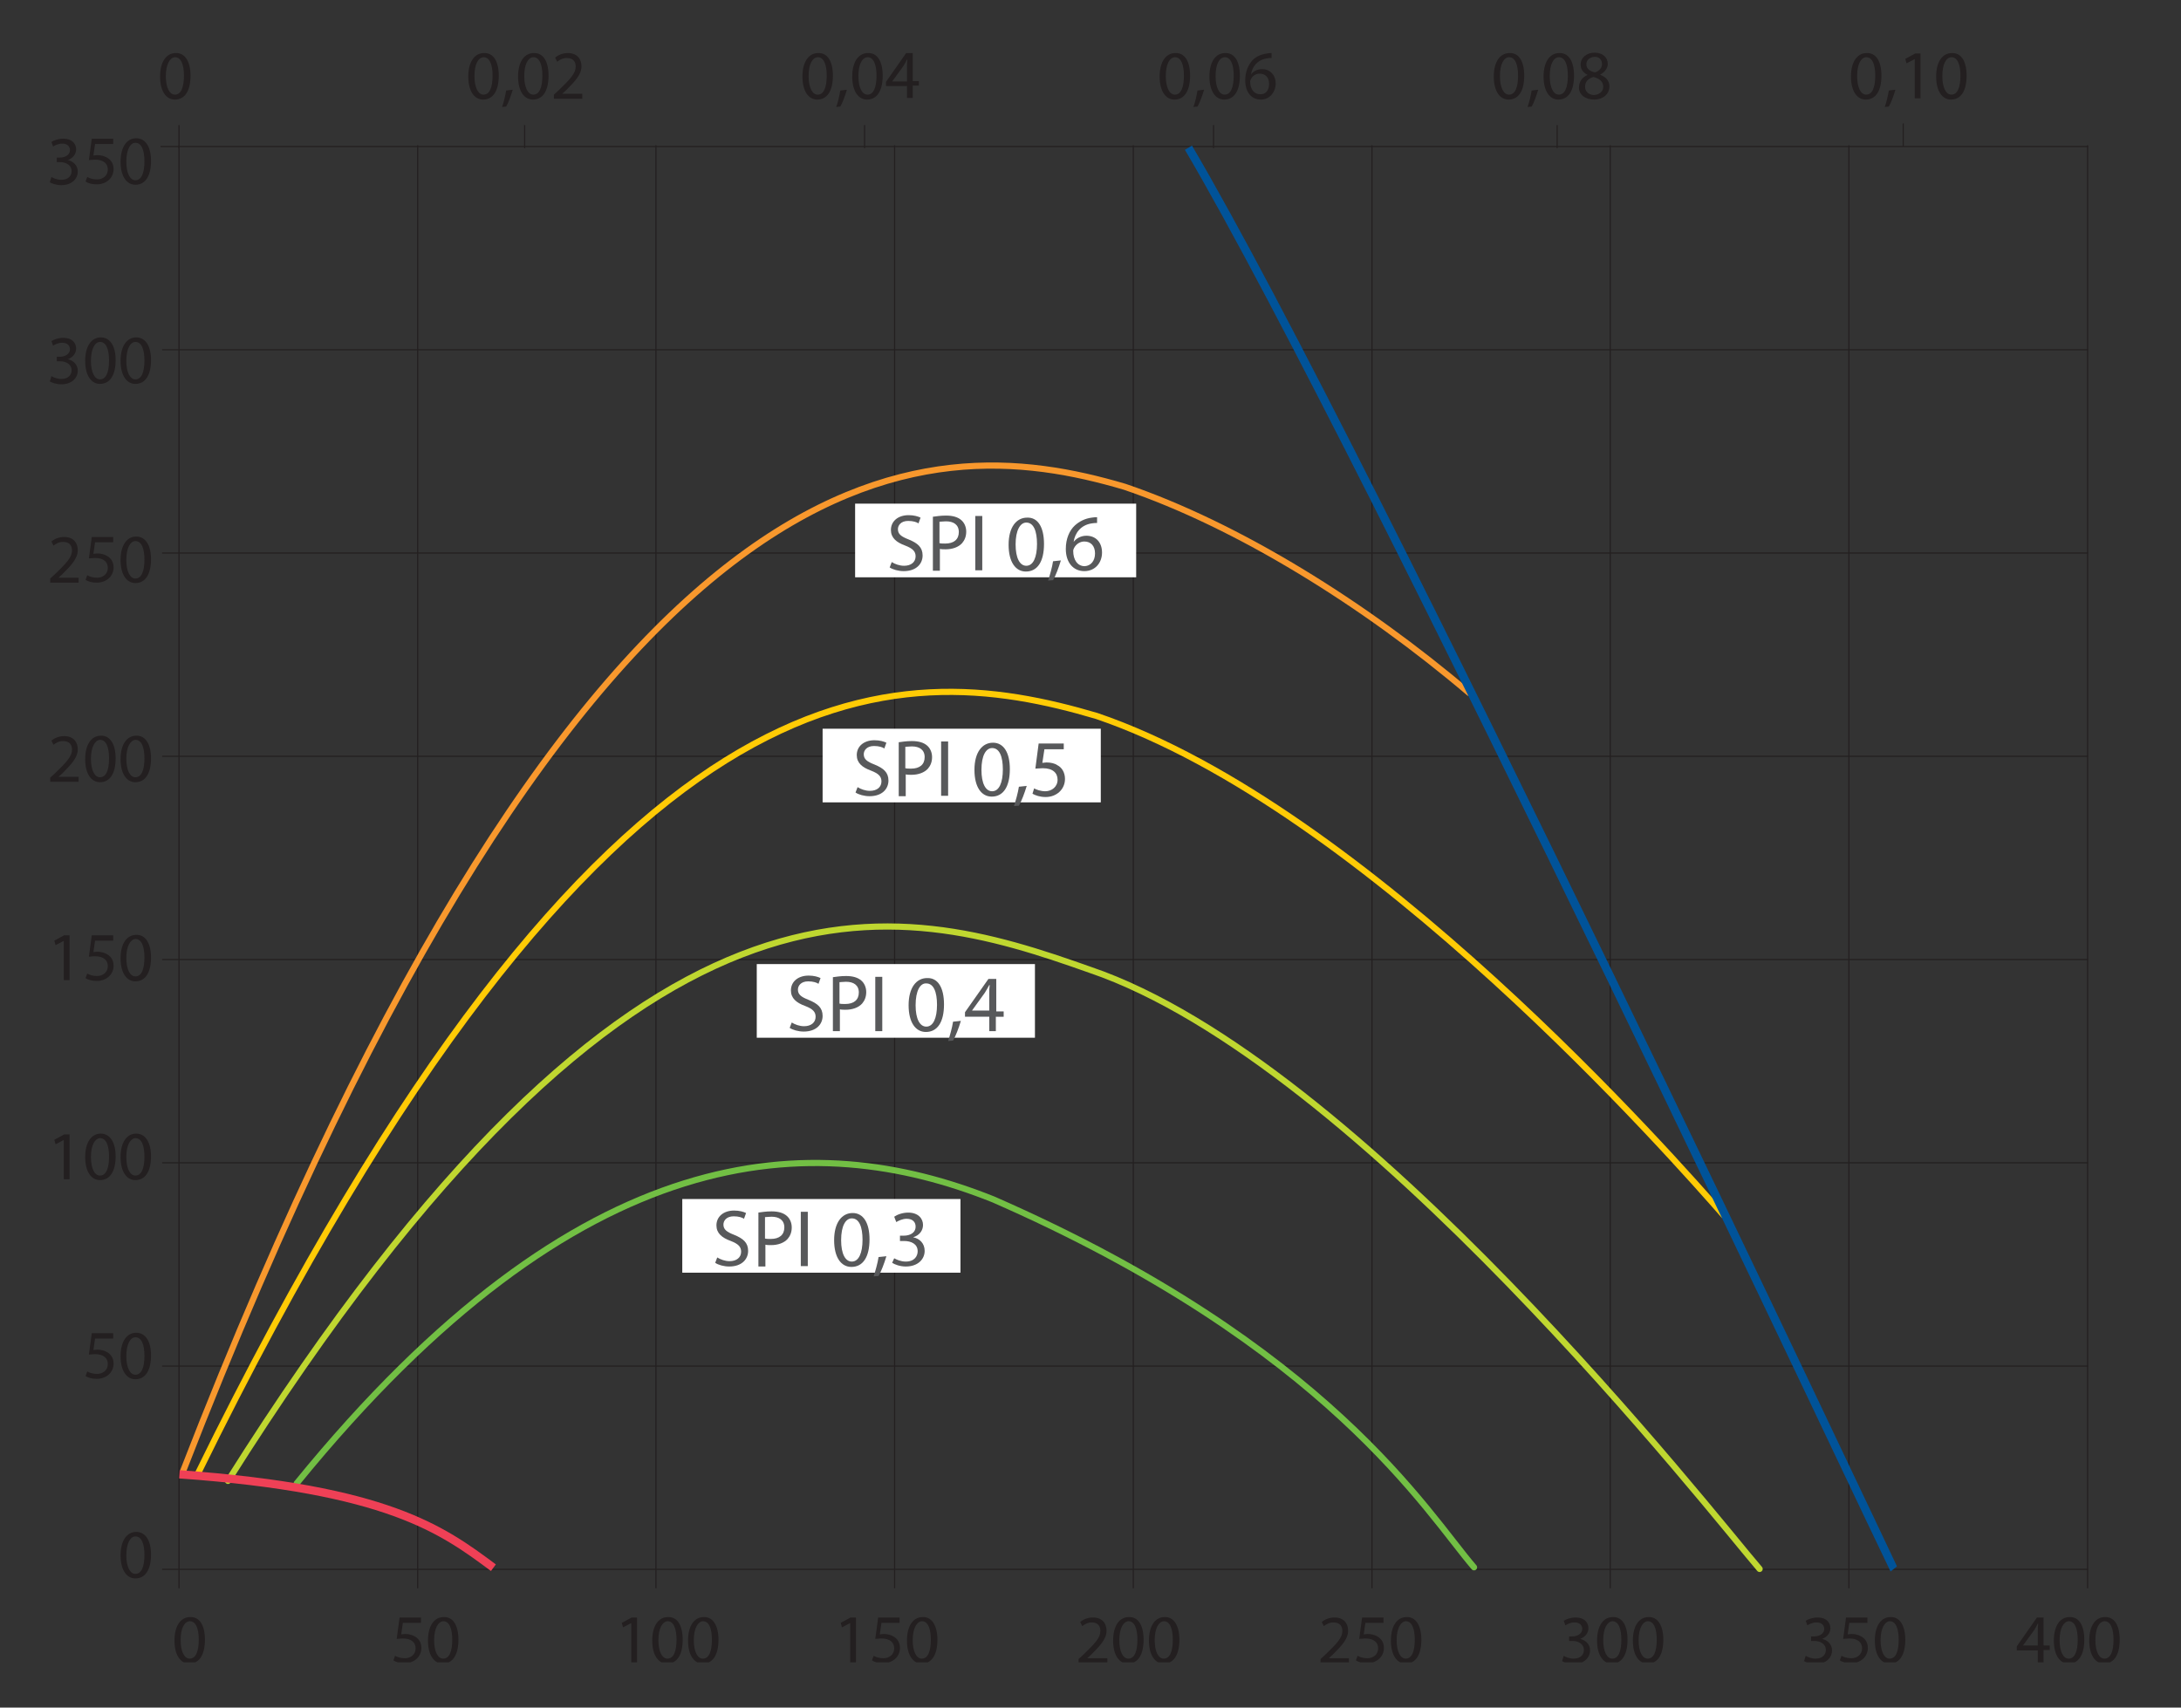 <?xml version="1.0" encoding="utf-8"?>
<!-- Generator: Adobe Illustrator 23.1.0, SVG Export Plug-In . SVG Version: 6.00 Build 0)  -->
<svg version="1.1" id="Layer_1" xmlns="http://www.w3.org/2000/svg" xmlns:xlink="http://www.w3.org/1999/xlink" x="0px" y="0px"
	 viewBox="0 0 530 415" style="enable-background:new 0 0 530 415;" xml:space="preserve">
<rect x="0" y="0" width="530" height="415" fill="#333333" stroke="none"/>
<style type="text/css">
	.Drop_x0020_Shadow{fill:none;}
	.Outer_x0020_Glow_x0020_5_x0020_pt{fill:none;}
	.Blue_x0020_Neon{fill:none;stroke:#8AACDA;stroke-width:7;stroke-linecap:round;stroke-linejoin:round;}
	.Chrome_x0020_Highlight{fill:url(#SVGID_1_);stroke:#FFFFFF;stroke-width:0.363;stroke-miterlimit:1;}
	.Jive_GS{fill:#FFDD00;}
	.Alyssa_GS{fill:#A6D0E4;}
	.st0{fill:none;}
	.st1{clip-path:url(#SVGID_3_);}
	.st2{fill:#231F20;}
	.st3{fill:none;stroke:#231F20;stroke-width:0.283;stroke-linejoin:round;stroke-miterlimit:10;}
	
		.st4{clip-path:url(#SVGID_5_);fill:none;stroke:#72BF44;stroke-width:1.5;stroke-linecap:round;stroke-linejoin:round;stroke-miterlimit:10;}
	
		.st5{clip-path:url(#SVGID_5_);fill:none;stroke:#BFD730;stroke-width:1.5;stroke-linecap:round;stroke-linejoin:round;stroke-miterlimit:10;}
	
		.st6{clip-path:url(#SVGID_5_);fill:none;stroke:#FFCB05;stroke-width:1.5;stroke-linecap:round;stroke-linejoin:round;stroke-miterlimit:10;}
	
		.st7{clip-path:url(#SVGID_5_);fill:none;stroke:#F8982D;stroke-width:1.5;stroke-linecap:round;stroke-linejoin:round;stroke-miterlimit:10;}
	.st8{clip-path:url(#SVGID_5_);fill:none;stroke:#005399;stroke-width:2.001;stroke-linejoin:round;stroke-miterlimit:10;}
	.st9{clip-path:url(#SVGID_5_);fill:none;stroke:#EF4056;stroke-width:2;}
	.st10{fill:#FFFFFF;}
	.st11{fill:#58595B;}
</style>
<linearGradient id="SVGID_1_" gradientUnits="userSpaceOnUse" x1="0" y1="0" x2="6.123234e-17" y2="-1">
	<stop  offset="0" style="stop-color:#656565"/>
	<stop  offset="0.618" style="stop-color:#1B1B1B"/>
	<stop  offset="0.629" style="stop-color:#545454"/>
	<stop  offset="0.983" style="stop-color:#3E3E3E"/>
</linearGradient>
<g>
	<rect x="12.2" y="-31.6" class="st0" width="126.7" height="22.7"/>
	<path d="M13.1-31c0.6-0.1,1.4-0.2,2.2-0.2c1.5,0,2.6,0.4,3.3,1c0.7,0.7,1.2,1.6,1.2,2.9c0,1.3-0.4,2.4-1.2,3.1
		c-0.8,0.8-2,1.2-3.6,1.2c-0.8,0-1.4,0-1.9-0.1V-31z M14.2-23.9c0.3,0,0.6,0,1.1,0c2.2,0,3.4-1.2,3.4-3.4c0-1.9-1.1-3.1-3.3-3.1
		c-0.5,0-0.9,0-1.2,0.1V-23.9z"/>
	<path d="M26.4-26c0,2.1-1.5,3.1-2.9,3.1c-1.6,0-2.8-1.2-2.8-3c0-1.9,1.3-3.1,2.9-3.1C25.3-29,26.4-27.7,26.4-26z M21.8-25.9
		c0,1.3,0.7,2.2,1.8,2.2c1,0,1.8-0.9,1.8-2.3c0-1-0.5-2.2-1.7-2.2C22.3-28.2,21.8-27,21.8-25.9z"/>
	<path d="M27.7-27.3c0-0.6,0-1.1,0-1.6h0.9l0,0.9h0c0.3-0.6,0.9-1.1,1.8-1.1c0.8,0,1.4,0.5,1.6,1.2h0c0.2-0.3,0.4-0.6,0.7-0.8
		c0.3-0.3,0.7-0.4,1.3-0.4c0.8,0,1.9,0.5,1.9,2.5v3.4h-1v-3.3c0-1.1-0.4-1.8-1.3-1.8c-0.6,0-1.1,0.4-1.3,0.9c0,0.2-0.1,0.3-0.1,0.5
		v3.6h-1v-3.5c0-0.9-0.4-1.6-1.2-1.6c-0.6,0-1.1,0.5-1.3,1.1c-0.1,0.1-0.1,0.3-0.1,0.5v3.5h-1V-27.3z"/>
	<path d="M38.3-25.7c0,1.4,0.9,2,2,2c0.8,0,1.2-0.1,1.6-0.3l0.2,0.8c-0.4,0.2-1,0.4-1.9,0.4c-1.8,0-2.9-1.2-2.9-2.9
		c0-1.8,1-3.1,2.7-3.1c1.9,0,2.4,1.7,2.4,2.7c0,0.2,0,0.4,0,0.5H38.3z M41.4-26.5c0-0.7-0.3-1.7-1.5-1.7c-1.1,0-1.5,1-1.6,1.7H41.4z
		"/>
	<path d="M44.8-26.2L44.8-26.2c0.2-0.2,0.4-0.5,0.5-0.7l1.7-2h1.3l-2.2,2.4l2.6,3.4h-1.3l-2-2.8l-0.5,0.6v2.2h-1v-8.5h1V-26.2z"/>
	<path d="M50.6-30.2v1.4h1.5v0.8h-1.5v3.1c0,0.7,0.2,1.1,0.8,1.1c0.3,0,0.5,0,0.6-0.1l0,0.8c-0.2,0.1-0.5,0.1-0.9,0.1
		c-0.5,0-0.9-0.2-1.1-0.4c-0.3-0.3-0.4-0.8-0.4-1.5V-28h-0.9v-0.8h0.9v-1.1L50.6-30.2z"/>
	<path d="M61.6-23.3c-0.4,0.2-1.2,0.4-2.1,0.4c-2.3,0-4-1.4-4-4.1c0-2.5,1.7-4.2,4.2-4.2c1,0,1.6,0.2,1.9,0.4L61.3-30
		c-0.4-0.2-0.9-0.3-1.6-0.3c-1.9,0-3.2,1.2-3.2,3.3c0,2,1.1,3.3,3.1,3.3c0.6,0,1.3-0.1,1.7-0.3L61.6-23.3z"/>
	<path d="M62.9-31.1h4.4v0.9h-3.3v2.7h3v0.9h-3v3.7h-1.1V-31.1z"/>
	<path d="M71.2-24.2c0.3,0.2,1,0.5,1.7,0.5c1.3,0,1.8-0.9,1.8-1.5c0-1.1-1-1.6-2-1.6H72v-0.8h0.6c0.8,0,1.7-0.4,1.7-1.3
		c0-0.6-0.4-1.2-1.4-1.2c-0.6,0-1.2,0.3-1.6,0.5l-0.3-0.8c0.4-0.3,1.2-0.6,2.1-0.6c1.5,0,2.2,0.9,2.2,1.9c0,0.8-0.5,1.5-1.4,1.8v0
		c1,0.2,1.7,0.9,1.7,2c0,1.2-1,2.3-2.8,2.3c-0.9,0-1.6-0.3-2-0.5L71.2-24.2z"/>
	<path d="M82.2-27c0,2.7-1,4.1-2.7,4.1c-1.5,0-2.6-1.4-2.6-4c0-2.6,1.1-4.1,2.7-4.1C81.3-31,82.2-29.5,82.2-27z M78-26.9
		c0,2,0.6,3.2,1.6,3.2c1.1,0,1.6-1.3,1.6-3.3c0-1.9-0.5-3.2-1.6-3.2C78.7-30.1,78-29,78-26.9z"/>
	<path d="M88.4-27c0,2.7-1,4.1-2.7,4.1c-1.5,0-2.6-1.4-2.6-4c0-2.6,1.1-4.1,2.7-4.1C87.5-31,88.4-29.5,88.4-27z M84.2-26.9
		c0,2,0.6,3.2,1.6,3.2c1.1,0,1.6-1.3,1.6-3.3c0-1.9-0.5-3.2-1.6-3.2C84.8-30.1,84.2-29,84.2-26.9z"/>
	<path d="M91.5-23l-2.7-8.1H90l1.3,4c0.3,1.1,0.6,2.1,0.9,3h0c0.2-0.9,0.6-2,0.9-3l1.4-4h1.1L92.7-23H91.5z"/>
</g>
<g>
	<defs>
		<rect id="SVGID_2_" x="4.5" y="4.1" width="517.6" height="399.9"/>
	</defs>
	<clipPath id="SVGID_3_">
		<use xlink:href="#SVGID_2_"  style="overflow:visible;"/>
	</clipPath>
	<g class="st1">
		<path class="st2" d="M49.8,398.5c0,3.7-1.4,5.8-3.8,5.8c-2.1,0-3.6-2-3.6-5.6c0-3.7,1.6-5.7,3.8-5.7
			C48.5,392.9,49.8,395,49.8,398.5z M43.9,398.6c0,2.8,0.9,4.5,2.2,4.5c1.5,0,2.2-1.8,2.2-4.6c0-2.7-0.7-4.5-2.2-4.5
			C44.8,394.1,43.9,395.7,43.9,398.6z"/>
	</g>
	<g class="st1">
	</g>
	<g class="st1">
		<path class="st2" d="M102.1,394.4h-4.2l-0.4,2.8c0.3,0,0.5-0.1,0.9-0.1c0.9,0,1.7,0.2,2.4,0.6c0.9,0.5,1.6,1.4,1.6,2.8
			c0,2.1-1.7,3.7-4.1,3.7c-1.2,0-2.2-0.3-2.7-0.7l0.4-1.1c0.5,0.3,1.3,0.6,2.4,0.6c1.4,0,2.6-0.9,2.6-2.4c0-1.4-1-2.4-3.1-2.4
			c-0.6,0-1.1,0.1-1.5,0.1l0.7-5.2h5.2V394.4z"/>
		<path class="st2" d="M111.4,398.5c0,3.7-1.4,5.8-3.8,5.8c-2.1,0-3.6-2-3.6-5.6c0-3.7,1.6-5.7,3.8-5.7
			C110.1,392.9,111.4,395,111.4,398.5z M105.5,398.6c0,2.8,0.9,4.5,2.2,4.5c1.5,0,2.2-1.8,2.2-4.6c0-2.7-0.7-4.5-2.2-4.5
			C106.5,394.1,105.5,395.7,105.5,398.6z"/>
	</g>
	<g class="st1">
	</g>
	<g class="st1">
		<path class="st2" d="M153.3,394.5L153.3,394.5l-1.9,1l-0.3-1.1l2.4-1.3h1.3v10.9h-1.4V394.5z"/>
		<path class="st2" d="M165.9,398.5c0,3.7-1.4,5.8-3.8,5.8c-2.1,0-3.6-2-3.6-5.6c0-3.7,1.6-5.7,3.8-5.7
			C164.6,392.9,165.9,395,165.9,398.5z M160,398.6c0,2.8,0.9,4.5,2.2,4.5c1.5,0,2.2-1.8,2.2-4.6c0-2.7-0.7-4.5-2.2-4.5
			C161,394.1,160,395.7,160,398.6z"/>
		<path class="st2" d="M174.6,398.5c0,3.7-1.4,5.8-3.8,5.8c-2.1,0-3.6-2-3.6-5.6c0-3.7,1.6-5.7,3.8-5.7
			C173.2,392.9,174.6,395,174.6,398.5z M168.6,398.6c0,2.8,0.9,4.5,2.2,4.5c1.5,0,2.2-1.8,2.2-4.6c0-2.7-0.7-4.5-2.2-4.5
			C169.6,394.1,168.6,395.7,168.6,398.6z"/>
	</g>
	<g class="st1">
	</g>
	<g class="st1">
		<path class="st2" d="M206.5,394.5L206.5,394.5l-1.9,1l-0.3-1.1l2.4-1.3h1.3v10.9h-1.4V394.5z"/>
		<path class="st2" d="M218.4,394.4h-4.2l-0.4,2.8c0.3,0,0.5-0.1,0.9-0.1c0.9,0,1.7,0.2,2.4,0.6c0.9,0.5,1.6,1.4,1.6,2.8
			c0,2.1-1.7,3.7-4.1,3.7c-1.2,0-2.2-0.3-2.7-0.7l0.4-1.1c0.5,0.3,1.3,0.6,2.4,0.6c1.4,0,2.6-0.9,2.6-2.4c0-1.4-1-2.4-3.1-2.4
			c-0.6,0-1.1,0.1-1.5,0.1l0.7-5.2h5.2V394.4z"/>
		<path class="st2" d="M227.8,398.5c0,3.7-1.4,5.8-3.8,5.8c-2.1,0-3.6-2-3.6-5.6c0-3.7,1.6-5.7,3.8-5.7
			C226.4,392.9,227.8,395,227.8,398.5z M221.8,398.6c0,2.8,0.9,4.5,2.2,4.5c1.5,0,2.2-1.8,2.2-4.6c0-2.7-0.7-4.5-2.2-4.5
			C222.8,394.1,221.8,395.7,221.8,398.6z"/>
	</g>
	<g class="st1">
	</g>
	<g class="st1">
		<path class="st2" d="M262.1,404.1v-0.9l1.2-1.1c2.8-2.7,4.1-4.1,4.1-5.7c0-1.1-0.5-2.1-2.1-2.1c-1,0-1.8,0.5-2.3,0.9l-0.5-1
			c0.7-0.6,1.8-1.1,3.1-1.1c2.4,0,3.3,1.6,3.3,3.2c0,2-1.5,3.6-3.8,5.9l-0.9,0.8v0h4.9v1.2H262.1z"/>
		<path class="st2" d="M277.9,398.5c0,3.7-1.4,5.8-3.8,5.8c-2.1,0-3.6-2-3.6-5.6c0-3.7,1.6-5.7,3.8-5.7
			C276.6,392.9,277.9,395,277.9,398.5z M272,398.6c0,2.8,0.9,4.5,2.2,4.5c1.5,0,2.2-1.8,2.2-4.6c0-2.7-0.7-4.5-2.2-4.5
			C273,394.1,272,395.7,272,398.6z"/>
		<path class="st2" d="M286.6,398.5c0,3.7-1.4,5.8-3.8,5.8c-2.1,0-3.6-2-3.6-5.6c0-3.7,1.6-5.7,3.8-5.7
			C285.2,392.9,286.6,395,286.6,398.5z M280.6,398.6c0,2.8,0.9,4.5,2.2,4.5c1.5,0,2.2-1.8,2.2-4.6c0-2.7-0.7-4.5-2.2-4.5
			C281.6,394.1,280.6,395.7,280.6,398.6z"/>
	</g>
	<g class="st1">
	</g>
	<g class="st1">
		<path class="st2" d="M320.9,404.1v-0.9l1.2-1.1c2.8-2.7,4.1-4.1,4.1-5.7c0-1.1-0.5-2.1-2.2-2.1c-1,0-1.8,0.5-2.3,0.9l-0.5-1
			c0.7-0.6,1.8-1.1,3.1-1.1c2.4,0,3.3,1.6,3.3,3.2c0,2-1.5,3.6-3.8,5.9l-0.9,0.8v0h4.9v1.2H320.9z"/>
		<path class="st2" d="M336,394.4h-4.2l-0.4,2.8c0.3,0,0.5-0.1,0.9-0.1c0.9,0,1.7,0.2,2.4,0.6c0.9,0.5,1.6,1.4,1.6,2.8
			c0,2.1-1.7,3.7-4.1,3.7c-1.2,0-2.2-0.3-2.7-0.7l0.4-1.1c0.5,0.3,1.3,0.6,2.4,0.6c1.4,0,2.6-0.9,2.6-2.4c0-1.4-1-2.4-3.1-2.4
			c-0.6,0-1.1,0.1-1.5,0.1l0.7-5.2h5.2V394.4z"/>
		<path class="st2" d="M345.4,398.5c0,3.7-1.4,5.8-3.8,5.8c-2.1,0-3.6-2-3.6-5.6c0-3.7,1.6-5.7,3.8-5.7
			C344,392.9,345.4,395,345.4,398.5z M339.4,398.6c0,2.8,0.9,4.5,2.2,4.5c1.5,0,2.2-1.8,2.2-4.6c0-2.7-0.7-4.5-2.2-4.5
			C340.4,394.1,339.4,395.7,339.4,398.6z"/>
	</g>
	<g class="st1">
	</g>
	<g class="st1">
		<path class="st2" d="M380,402.4c0.4,0.3,1.4,0.7,2.4,0.7c1.9,0,2.5-1.2,2.5-2.1c0-1.5-1.4-2.2-2.8-2.2h-0.8v-1.1h0.8
			c1.1,0,2.4-0.6,2.4-1.8c0-0.9-0.6-1.6-1.9-1.6c-0.9,0-1.7,0.4-2.2,0.7l-0.4-1.1c0.6-0.4,1.7-0.8,2.9-0.8c2.2,0,3.1,1.3,3.1,2.6
			c0,1.1-0.7,2.1-2,2.6v0c1.3,0.3,2.4,1.3,2.4,2.8c0,1.7-1.4,3.3-4,3.3c-1.2,0-2.3-0.4-2.8-0.7L380,402.4z"/>
		<path class="st2" d="M395.5,398.5c0,3.7-1.4,5.8-3.8,5.8c-2.1,0-3.6-2-3.6-5.6c0-3.7,1.6-5.7,3.8-5.7
			C394.2,392.9,395.5,395,395.5,398.5z M389.6,398.6c0,2.8,0.9,4.5,2.2,4.5c1.5,0,2.2-1.8,2.2-4.6c0-2.7-0.7-4.5-2.2-4.5
			C390.6,394.1,389.6,395.7,389.6,398.6z"/>
		<path class="st2" d="M404.2,398.5c0,3.7-1.4,5.8-3.8,5.8c-2.1,0-3.6-2-3.6-5.6c0-3.7,1.6-5.7,3.8-5.7
			C402.8,392.9,404.2,395,404.2,398.5z M398.2,398.6c0,2.8,0.9,4.5,2.2,4.5c1.5,0,2.2-1.8,2.2-4.6c0-2.7-0.7-4.5-2.2-4.5
			C399.2,394.1,398.2,395.7,398.2,398.6z"/>
	</g>
	<g class="st1">
	</g>
	<g class="st1">
		<path class="st2" d="M438.8,402.4c0.4,0.3,1.4,0.7,2.4,0.7c1.9,0,2.5-1.2,2.5-2.1c0-1.5-1.4-2.2-2.8-2.2h-0.8v-1.1h0.8
			c1.1,0,2.4-0.6,2.4-1.8c0-0.9-0.6-1.6-1.9-1.6c-0.9,0-1.7,0.4-2.2,0.7l-0.4-1.1c0.6-0.4,1.7-0.8,2.9-0.8c2.2,0,3.1,1.3,3.1,2.6
			c0,1.1-0.7,2.1-2,2.6v0c1.3,0.3,2.4,1.3,2.4,2.8c0,1.7-1.4,3.3-4,3.3c-1.2,0-2.3-0.4-2.8-0.7L438.8,402.4z"/>
		<path class="st2" d="M453.6,394.4h-4.2l-0.4,2.8c0.3,0,0.5-0.1,0.9-0.1c0.9,0,1.7,0.2,2.4,0.6c0.9,0.5,1.6,1.4,1.6,2.8
			c0,2.1-1.7,3.7-4.1,3.7c-1.2,0-2.2-0.3-2.7-0.7l0.4-1.1c0.5,0.3,1.3,0.6,2.4,0.6c1.4,0,2.6-0.9,2.6-2.4c0-1.4-1-2.4-3.1-2.4
			c-0.6,0-1.1,0.1-1.5,0.1l0.7-5.2h5.2V394.4z"/>
		<path class="st2" d="M463,398.5c0,3.7-1.4,5.8-3.8,5.8c-2.1,0-3.6-2-3.6-5.6c0-3.7,1.6-5.7,3.8-5.7C461.6,392.9,463,395,463,398.5
			z M457,398.6c0,2.8,0.9,4.5,2.2,4.5c1.5,0,2.2-1.8,2.2-4.6c0-2.7-0.7-4.5-2.2-4.5C458,394.1,457,395.7,457,398.6z"/>
	</g>
	<g class="st1">
	</g>
	<g class="st1">
		<path class="st2" d="M495.2,404.1v-3h-5.1v-1l4.9-7h1.6v6.8h1.5v1.1h-1.5v3H495.2z M495.2,399.9v-3.6c0-0.6,0-1.1,0.1-1.7h-0.1
			c-0.3,0.6-0.6,1.1-0.9,1.6l-2.7,3.7v0H495.2z"/>
		<path class="st2" d="M506.5,398.5c0,3.7-1.4,5.8-3.8,5.8c-2.1,0-3.6-2-3.6-5.6c0-3.7,1.6-5.7,3.8-5.7
			C505.2,392.9,506.5,395,506.5,398.5z M500.5,398.6c0,2.8,0.9,4.5,2.2,4.5c1.5,0,2.2-1.8,2.2-4.6c0-2.7-0.7-4.5-2.2-4.5
			C501.5,394.1,500.5,395.7,500.5,398.6z"/>
		<path class="st2" d="M515.1,398.5c0,3.7-1.4,5.8-3.8,5.8c-2.1,0-3.6-2-3.6-5.6c0-3.7,1.6-5.7,3.8-5.7
			C513.8,392.9,515.1,395,515.1,398.5z M509.2,398.6c0,2.8,0.9,4.5,2.2,4.5c1.5,0,2.2-1.8,2.2-4.6c0-2.7-0.7-4.5-2.2-4.5
			C510.1,394.1,509.2,395.7,509.2,398.6z"/>
	</g>
</g>
<g>
	<path class="st2" d="M12.5,43c0.4,0.3,1.4,0.7,2.4,0.7c1.9,0,2.5-1.2,2.5-2.1c0-1.5-1.4-2.2-2.8-2.2h-0.8v-1.1h0.8
		c1.1,0,2.4-0.6,2.4-1.8c0-0.9-0.6-1.6-1.9-1.6c-0.9,0-1.7,0.4-2.2,0.7l-0.4-1.1c0.6-0.4,1.7-0.8,2.9-0.8c2.2,0,3.1,1.3,3.1,2.6
		c0,1.1-0.7,2.1-2,2.6v0c1.3,0.3,2.4,1.3,2.4,2.8c0,1.7-1.4,3.3-4,3.3c-1.2,0-2.3-0.4-2.8-0.7L12.5,43z"/>
	<path class="st2" d="M27.3,35h-4.2l-0.4,2.8c0.3,0,0.5-0.1,0.9-0.1c0.9,0,1.7,0.2,2.4,0.6c0.9,0.5,1.6,1.4,1.6,2.8
		c0,2.1-1.7,3.7-4.1,3.7c-1.2,0-2.2-0.3-2.7-0.7l0.4-1.1c0.5,0.3,1.3,0.6,2.4,0.6c1.4,0,2.6-0.9,2.6-2.4c0-1.4-1-2.4-3.1-2.4
		c-0.6,0-1.1,0.1-1.5,0.1l0.7-5.2h5.2V35z"/>
	<path class="st2" d="M36.7,39.1c0,3.7-1.4,5.8-3.8,5.8c-2.1,0-3.6-2-3.6-5.6c0-3.7,1.6-5.7,3.8-5.7C35.3,33.6,36.7,35.6,36.7,39.1z
		 M30.7,39.3c0,2.8,0.9,4.5,2.2,4.5c1.5,0,2.2-1.8,2.2-4.6c0-2.7-0.7-4.5-2.2-4.5C31.7,34.7,30.7,36.3,30.7,39.3z"/>
</g>
<g>
	<path class="st2" d="M12.5,91.4c0.4,0.3,1.4,0.7,2.4,0.7c1.9,0,2.5-1.2,2.5-2.1c0-1.5-1.4-2.2-2.8-2.2h-0.8v-1.1h0.8
		c1.1,0,2.4-0.6,2.4-1.8c0-0.9-0.6-1.6-1.9-1.6c-0.9,0-1.7,0.4-2.2,0.7l-0.4-1.1c0.6-0.4,1.7-0.8,2.9-0.8c2.2,0,3.1,1.3,3.1,2.6
		c0,1.1-0.7,2.1-2,2.6v0c1.3,0.3,2.4,1.3,2.4,2.8c0,1.7-1.4,3.3-4,3.3c-1.2,0-2.3-0.4-2.8-0.7L12.5,91.4z"/>
	<path class="st2" d="M28.1,87.5c0,3.7-1.4,5.8-3.8,5.8c-2.1,0-3.6-2-3.6-5.6c0-3.7,1.6-5.7,3.8-5.7C26.7,82,28.1,84,28.1,87.5z
		 M22.1,87.7c0,2.8,0.9,4.5,2.2,4.5c1.5,0,2.2-1.8,2.2-4.6c0-2.7-0.7-4.5-2.2-4.5C23.1,83.1,22.1,84.7,22.1,87.7z"/>
	<path class="st2" d="M36.7,87.5c0,3.7-1.4,5.8-3.8,5.8c-2.1,0-3.6-2-3.6-5.6c0-3.7,1.6-5.7,3.8-5.7C35.3,82,36.7,84,36.7,87.5z
		 M30.7,87.7c0,2.8,0.9,4.5,2.2,4.5c1.5,0,2.2-1.8,2.2-4.6c0-2.7-0.7-4.5-2.2-4.5C31.7,83.1,30.7,84.7,30.7,87.7z"/>
</g>
<g>
	<path class="st2" d="M12.2,141.5v-0.9l1.2-1.1c2.8-2.7,4.1-4.1,4.1-5.7c0-1.1-0.5-2.1-2.2-2.1c-1,0-1.8,0.5-2.3,0.9l-0.5-1
		c0.7-0.6,1.8-1.1,3.1-1.1c2.4,0,3.3,1.6,3.3,3.2c0,2-1.5,3.6-3.8,5.9l-0.9,0.8v0h4.9v1.2H12.2z"/>
	<path class="st2" d="M27.3,131.8h-4.2l-0.4,2.8c0.3,0,0.5-0.1,0.9-0.1c0.9,0,1.7,0.2,2.4,0.6c0.9,0.5,1.6,1.4,1.6,2.8
		c0,2.1-1.7,3.7-4.1,3.7c-1.2,0-2.2-0.3-2.7-0.7l0.4-1.1c0.5,0.3,1.3,0.6,2.4,0.6c1.4,0,2.6-0.9,2.6-2.4c0-1.4-1-2.4-3.1-2.4
		c-0.6,0-1.1,0.1-1.5,0.1l0.7-5.2h5.2V131.8z"/>
	<path class="st2" d="M36.7,135.9c0,3.7-1.4,5.8-3.8,5.8c-2.1,0-3.6-2-3.6-5.6c0-3.7,1.6-5.7,3.8-5.7
		C35.3,130.4,36.7,132.4,36.7,135.9z M30.7,136.1c0,2.8,0.9,4.5,2.2,4.5c1.5,0,2.2-1.8,2.2-4.6c0-2.7-0.7-4.5-2.2-4.5
		C31.7,131.5,30.7,133.1,30.7,136.1z"/>
</g>
<g>
	<path class="st2" d="M12.2,189.9v-0.9l1.2-1.1c2.8-2.7,4.1-4.1,4.1-5.7c0-1.1-0.5-2.1-2.2-2.1c-1,0-1.8,0.5-2.3,0.9l-0.5-1
		c0.7-0.6,1.8-1.1,3.1-1.1c2.4,0,3.3,1.6,3.3,3.2c0,2-1.5,3.6-3.8,5.9l-0.9,0.8v0h4.9v1.2H12.2z"/>
	<path class="st2" d="M28.1,184.3c0,3.7-1.4,5.8-3.8,5.8c-2.1,0-3.6-2-3.6-5.6c0-3.7,1.6-5.7,3.8-5.7
		C26.7,178.7,28.1,180.8,28.1,184.3z M22.1,184.4c0,2.8,0.9,4.5,2.2,4.5c1.5,0,2.2-1.8,2.2-4.6c0-2.7-0.7-4.5-2.2-4.5
		C23.1,179.9,22.1,181.5,22.1,184.4z"/>
	<path class="st2" d="M36.7,184.3c0,3.7-1.4,5.8-3.8,5.8c-2.1,0-3.6-2-3.6-5.6c0-3.7,1.6-5.7,3.8-5.7
		C35.3,178.7,36.7,180.8,36.7,184.3z M30.7,184.4c0,2.8,0.9,4.5,2.2,4.5c1.5,0,2.2-1.8,2.2-4.6c0-2.7-0.7-4.5-2.2-4.5
		C31.7,179.9,30.7,181.5,30.7,184.4z"/>
</g>
<g>
	<path class="st2" d="M15.4,228.7L15.4,228.7l-1.9,1l-0.3-1.1l2.4-1.3h1.3v10.9h-1.4V228.7z"/>
	<path class="st2" d="M27.3,228.6h-4.2l-0.4,2.8c0.3,0,0.5-0.1,0.9-0.1c0.9,0,1.7,0.2,2.4,0.6c0.9,0.5,1.6,1.4,1.6,2.8
		c0,2.1-1.7,3.7-4.1,3.7c-1.2,0-2.2-0.3-2.7-0.7l0.4-1.1c0.5,0.3,1.3,0.6,2.4,0.6c1.4,0,2.6-0.9,2.6-2.4c0-1.4-1-2.4-3.1-2.4
		c-0.6,0-1.1,0.1-1.5,0.1l0.7-5.2h5.2V228.6z"/>
	<path class="st2" d="M36.7,232.7c0,3.7-1.4,5.8-3.8,5.8c-2.1,0-3.6-2-3.6-5.6c0-3.7,1.6-5.7,3.8-5.7
		C35.3,227.1,36.7,229.2,36.7,232.7z M30.7,232.8c0,2.8,0.9,4.5,2.2,4.5c1.5,0,2.2-1.8,2.2-4.6c0-2.7-0.7-4.5-2.2-4.5
		C31.7,228.3,30.7,229.9,30.7,232.8z"/>
</g>
<g>
	<path class="st2" d="M15.4,277.1L15.4,277.1l-1.9,1l-0.3-1.1l2.4-1.3h1.3v10.9h-1.4V277.1z"/>
	<path class="st2" d="M28.1,281c0,3.7-1.4,5.8-3.8,5.8c-2.1,0-3.6-2-3.6-5.6c0-3.7,1.6-5.7,3.8-5.7C26.7,275.5,28.1,277.6,28.1,281z
		 M22.1,281.2c0,2.8,0.9,4.5,2.2,4.5c1.5,0,2.2-1.8,2.2-4.6c0-2.7-0.7-4.5-2.2-4.5C23.1,276.7,22.1,278.2,22.1,281.2z"/>
	<path class="st2" d="M36.7,281c0,3.7-1.4,5.8-3.8,5.8c-2.1,0-3.6-2-3.6-5.6c0-3.7,1.6-5.7,3.8-5.7C35.3,275.5,36.7,277.6,36.7,281z
		 M30.7,281.2c0,2.8,0.9,4.5,2.2,4.5c1.5,0,2.2-1.8,2.2-4.6c0-2.7-0.7-4.5-2.2-4.5C31.7,276.7,30.7,278.2,30.7,281.2z"/>
</g>
<g>
	<path class="st2" d="M27.3,325.3h-4.2l-0.4,2.8c0.3,0,0.5-0.1,0.9-0.1c0.9,0,1.7,0.2,2.4,0.6c0.9,0.5,1.6,1.4,1.6,2.8
		c0,2.1-1.7,3.7-4.1,3.7c-1.2,0-2.2-0.3-2.7-0.7l0.4-1.1c0.5,0.3,1.3,0.6,2.4,0.6c1.4,0,2.6-0.9,2.6-2.4c0-1.4-1-2.4-3.1-2.4
		c-0.6,0-1.1,0.1-1.5,0.1l0.7-5.2h5.2V325.3z"/>
	<path class="st2" d="M36.7,329.4c0,3.7-1.4,5.8-3.8,5.8c-2.1,0-3.6-2-3.6-5.6c0-3.7,1.6-5.7,3.8-5.7
		C35.3,323.9,36.7,325.9,36.7,329.4z M30.7,329.6c0,2.8,0.9,4.5,2.2,4.5c1.5,0,2.2-1.8,2.2-4.6c0-2.7-0.7-4.5-2.2-4.5
		C31.7,325,30.7,326.6,30.7,329.6z"/>
</g>
<g>
	<path class="st2" d="M36.7,377.8c0,3.7-1.4,5.8-3.8,5.8c-2.1,0-3.6-2-3.6-5.6c0-3.7,1.6-5.7,3.8-5.7
		C35.3,372.3,36.7,374.3,36.7,377.8z M30.7,378c0,2.8,0.9,4.5,2.2,4.5c1.5,0,2.2-1.8,2.2-4.6c0-2.7-0.7-4.5-2.2-4.5
		C31.7,373.4,30.7,375,30.7,378z"/>
</g>
<g>
	<path class="st2" d="M46.3,18.4c0,3.7-1.4,5.8-3.8,5.8c-2.1,0-3.6-2-3.6-5.6c0-3.7,1.6-5.7,3.8-5.7C44.9,12.8,46.3,14.9,46.3,18.4z
		 M40.3,18.5c0,2.8,0.9,4.5,2.2,4.5c1.5,0,2.2-1.8,2.2-4.6c0-2.7-0.7-4.5-2.2-4.5C41.3,14,40.3,15.6,40.3,18.5z"/>
</g>
<g>
</g>
<g>
	<path class="st2" d="M121.2,18.4c0,3.7-1.4,5.8-3.8,5.8c-2.1,0-3.6-2-3.6-5.6c0-3.7,1.6-5.7,3.8-5.7
		C119.9,12.8,121.2,14.9,121.2,18.4z M115.3,18.5c0,2.8,0.9,4.5,2.2,4.5c1.5,0,2.2-1.8,2.2-4.6c0-2.7-0.7-4.5-2.2-4.5
		C116.2,14,115.3,15.6,115.3,18.5z"/>
	<path class="st2" d="M122,26c0.4-1,0.8-2.8,1-4l1.6-0.2c-0.4,1.4-1.1,3.3-1.6,4.1L122,26z"/>
	<path class="st2" d="M133.3,18.4c0,3.7-1.4,5.8-3.8,5.8c-2.1,0-3.6-2-3.6-5.6c0-3.7,1.6-5.7,3.8-5.7
		C132,12.8,133.3,14.9,133.3,18.4z M127.4,18.5c0,2.8,0.9,4.5,2.2,4.5c1.5,0,2.2-1.8,2.2-4.6c0-2.7-0.7-4.5-2.2-4.5
		C128.3,14,127.4,15.6,127.4,18.5z"/>
	<path class="st2" d="M134.6,23.9V23l1.2-1.1c2.8-2.7,4.1-4.1,4.1-5.7c0-1.1-0.5-2.1-2.2-2.1c-1,0-1.8,0.5-2.3,0.9l-0.5-1
		c0.7-0.6,1.8-1.1,3.1-1.1c2.4,0,3.3,1.6,3.3,3.2c0,2-1.5,3.6-3.8,5.9l-0.9,0.8v0h4.9v1.2H134.6z"/>
</g>
<g>
</g>
<g>
	<path class="st2" d="M202.4,18.4c0,3.7-1.4,5.8-3.8,5.8c-2.1,0-3.6-2-3.6-5.6c0-3.7,1.6-5.7,3.8-5.7
		C201.1,12.8,202.4,14.9,202.4,18.4z M196.5,18.5c0,2.8,0.9,4.5,2.2,4.5c1.5,0,2.2-1.8,2.2-4.6c0-2.7-0.7-4.5-2.2-4.5
		C197.4,14,196.5,15.6,196.5,18.5z"/>
	<path class="st2" d="M203.2,26c0.4-1,0.8-2.8,1-4l1.6-0.2c-0.4,1.4-1.1,3.3-1.6,4.1L203.2,26z"/>
	<path class="st2" d="M214.5,18.4c0,3.7-1.4,5.8-3.8,5.8c-2.1,0-3.6-2-3.6-5.6c0-3.7,1.6-5.7,3.8-5.7
		C213.2,12.8,214.5,14.9,214.5,18.4z M208.6,18.5c0,2.8,0.9,4.5,2.2,4.5c1.5,0,2.2-1.8,2.2-4.6c0-2.7-0.7-4.5-2.2-4.5
		C209.5,14,208.6,15.6,208.6,18.5z"/>
	<path class="st2" d="M220.4,23.9v-3h-5.1v-1l4.9-7h1.6v6.8h1.5v1.1h-1.5v3H220.4z M220.4,19.8v-3.6c0-0.6,0-1.1,0.1-1.7h-0.1
		c-0.3,0.6-0.6,1.1-0.9,1.6l-2.7,3.7v0H220.4z"/>
</g>
<g>
</g>
<g>
	<path class="st2" d="M289.2,18.4c0,3.7-1.4,5.8-3.8,5.8c-2.1,0-3.6-2-3.6-5.6c0-3.7,1.6-5.7,3.8-5.7
		C287.9,12.8,289.2,14.9,289.2,18.4z M283.3,18.5c0,2.8,0.9,4.5,2.2,4.5c1.5,0,2.2-1.8,2.2-4.6c0-2.7-0.7-4.5-2.2-4.5
		C284.2,14,283.3,15.6,283.3,18.5z"/>
	<path class="st2" d="M290,26c0.4-1,0.8-2.8,1-4l1.6-0.2c-0.4,1.4-1.1,3.3-1.6,4.1L290,26z"/>
	<path class="st2" d="M301.3,18.4c0,3.7-1.4,5.8-3.8,5.8c-2.1,0-3.6-2-3.6-5.6c0-3.7,1.6-5.7,3.8-5.7
		C300,12.8,301.3,14.9,301.3,18.4z M295.4,18.5c0,2.8,0.9,4.5,2.2,4.5c1.5,0,2.2-1.8,2.2-4.6c0-2.7-0.7-4.5-2.2-4.5
		C296.3,14,295.4,15.6,295.4,18.5z"/>
	<path class="st2" d="M308.9,14.1c-0.3,0-0.7,0-1.1,0.1c-2.3,0.4-3.5,2-3.8,3.9h0c0.5-0.7,1.4-1.3,2.7-1.3c1.9,0,3.3,1.4,3.3,3.5
		c0,2-1.4,3.9-3.6,3.9c-2.3,0-3.8-1.8-3.8-4.7c0-2.2,0.8-3.8,1.8-4.9c0.9-0.9,2.1-1.4,3.5-1.6c0.4-0.1,0.8-0.1,1.1-0.1V14.1z
		 M308.4,20.4c0-1.6-0.9-2.5-2.3-2.5c-0.9,0-1.7,0.5-2.1,1.3c-0.1,0.2-0.2,0.4-0.2,0.6c0,1.8,0.9,3.1,2.4,3.1
		C307.6,23,308.4,21.9,308.4,20.4z"/>
</g>
<g>
</g>
<g>
	<path class="st2" d="M370.4,18.4c0,3.7-1.4,5.8-3.8,5.8c-2.1,0-3.6-2-3.6-5.6c0-3.7,1.6-5.7,3.8-5.7
		C369.1,12.8,370.4,14.9,370.4,18.4z M364.5,18.5c0,2.8,0.9,4.5,2.2,4.5c1.5,0,2.2-1.8,2.2-4.6c0-2.7-0.7-4.5-2.2-4.5
		C365.4,14,364.5,15.6,364.5,18.5z"/>
	<path class="st2" d="M371.2,26c0.4-1,0.8-2.8,1-4l1.6-0.2c-0.4,1.4-1.1,3.3-1.6,4.1L371.2,26z"/>
	<path class="st2" d="M382.5,18.4c0,3.7-1.4,5.8-3.8,5.8c-2.1,0-3.6-2-3.6-5.6c0-3.7,1.6-5.7,3.8-5.7
		C381.2,12.8,382.5,14.9,382.5,18.4z M376.6,18.5c0,2.8,0.9,4.5,2.2,4.5c1.5,0,2.2-1.8,2.2-4.6c0-2.7-0.7-4.5-2.2-4.5
		C377.5,14,376.6,15.6,376.6,18.5z"/>
	<path class="st2" d="M385.8,18.2c-1.2-0.6-1.7-1.5-1.7-2.5c0-1.7,1.5-2.9,3.4-2.9c2.1,0,3.2,1.3,3.2,2.7c0,0.9-0.5,1.9-1.8,2.6v0.1
		c1.4,0.5,2.2,1.5,2.2,2.8c0,1.9-1.6,3.2-3.7,3.2c-2.3,0-3.7-1.3-3.7-2.9C383.7,19.8,384.5,18.8,385.8,18.2L385.8,18.2z M389.6,21.1
		c0-1.3-0.9-2-2.4-2.4c-1.3,0.4-2,1.2-2,2.3c-0.1,1.1,0.8,2.1,2.2,2.1C388.7,23,389.6,22.2,389.6,21.1z M385.5,15.6
		c0,1.1,0.8,1.7,2.1,2c0.9-0.3,1.7-1,1.7-2c0-0.9-0.5-1.8-1.8-1.8C386.2,13.9,385.5,14.7,385.5,15.6z"/>
</g>
<g>
</g>
<g>
	<path class="st2" d="M457.2,18.4c0,3.7-1.4,5.8-3.8,5.8c-2.1,0-3.6-2-3.6-5.6c0-3.7,1.6-5.7,3.8-5.7
		C455.9,12.8,457.2,14.9,457.2,18.4z M451.3,18.5c0,2.8,0.9,4.5,2.2,4.5c1.5,0,2.2-1.8,2.2-4.6c0-2.7-0.7-4.5-2.2-4.5
		C452.2,14,451.3,15.6,451.3,18.5z"/>
	<path class="st2" d="M458,26c0.4-1,0.8-2.8,1-4l1.6-0.2c-0.4,1.4-1.1,3.3-1.6,4.1L458,26z"/>
	<path class="st2" d="M465.2,14.4L465.2,14.4l-1.9,1l-0.3-1.1l2.4-1.3h1.3v10.9h-1.4V14.4z"/>
	<path class="st2" d="M477.9,18.4c0,3.7-1.4,5.8-3.8,5.8c-2.1,0-3.6-2-3.6-5.6c0-3.7,1.6-5.7,3.8-5.7
		C476.6,12.8,477.9,14.9,477.9,18.4z M472,18.5c0,2.8,0.9,4.5,2.2,4.5c1.5,0,2.2-1.8,2.2-4.6c0-2.7-0.7-4.5-2.2-4.5
		C472.9,14,472,15.6,472,18.5z"/>
</g>
<line class="st3" x1="43.5" y1="35.3" x2="43.5" y2="386"/>
<line class="st3" x1="101.5" y1="35.3" x2="101.5" y2="386"/>
<line class="st3" x1="159.4" y1="35.3" x2="159.4" y2="386"/>
<line class="st3" x1="217.4" y1="35.3" x2="217.4" y2="386"/>
<line class="st3" x1="275.4" y1="35.3" x2="275.4" y2="386"/>
<line class="st3" x1="333.4" y1="35.3" x2="333.4" y2="386"/>
<line class="st3" x1="391.3" y1="35.3" x2="391.3" y2="386"/>
<line class="st3" x1="449.3" y1="35.3" x2="449.3" y2="386"/>
<line class="st3" x1="507.3" y1="35.3" x2="507.3" y2="386"/>
<line class="st3" x1="462.5" y1="30" x2="462.5" y2="35.6"/>
<line class="st3" x1="378.4" y1="30.4" x2="378.4" y2="36"/>
<line class="st3" x1="294.9" y1="30.4" x2="294.9" y2="36"/>
<line class="st3" x1="210.1" y1="30.4" x2="210.1" y2="36"/>
<line class="st3" x1="127.5" y1="30.4" x2="127.5" y2="36"/>
<line class="st3" x1="43.5" y1="30.4" x2="43.5" y2="36"/>
<line class="st3" x1="39" y1="35.6" x2="507.4" y2="35.6"/>
<line class="st3" x1="39.4" y1="381.4" x2="507.4" y2="381.4"/>
<line class="st3" x1="39.4" y1="332" x2="507.4" y2="332"/>
<line class="st3" x1="39.4" y1="282.6" x2="507.4" y2="282.6"/>
<line class="st3" x1="39.4" y1="85" x2="507.4" y2="85"/>
<line class="st3" x1="39.4" y1="134.4" x2="507.4" y2="134.4"/>
<line class="st3" x1="39.4" y1="183.8" x2="507.4" y2="183.8"/>
<line class="st3" x1="39.4" y1="233.2" x2="507.4" y2="233.2"/>
<g>
	<defs>
		<rect id="SVGID_4_" x="4.5" y="4.1" width="517.6" height="399.9"/>
	</defs>
	<clipPath id="SVGID_5_">
		<use xlink:href="#SVGID_4_"  style="overflow:visible;"/>
	</clipPath>
	<path class="st4" d="M72.1,360.5c69.1-84.9,125.6-86.5,169.3-69c81.5,35.7,105.4,76.2,116.8,89.4"/>
	<path class="st5" d="M55.4,359.9c100-158.8,162.7-140.8,209.5-124.2c65.6,22.3,151.4,132.5,162.7,145.6"/>
	<path class="st6" d="M48.1,358.1c99.2-202.4,170-198.4,218.4-184.1c65.6,22.3,141,108.4,152.4,121.4"/>
	<path class="st7" d="M44.5,357.5C143.7,101.9,224.9,104,273.3,118.3c27.4,9.3,58.3,28.5,83.7,50.1"/>
	<path class="st8" d="M288.8,35.9c43.9,74.5,171,344.9,171.4,345.4"/>
	<path class="st9" d="M43.6,358.3c50.5,3.6,63.8,13.4,76.3,22.7"/>
</g>
<rect x="183.9" y="234.3" class="st10" width="67.6" height="17.9"/>
<g>
	<path class="st11" d="M192.4,248.5c0.8,0.5,1.9,0.9,3,0.9c1.7,0,2.8-0.9,2.8-2.3c0-1.2-0.7-1.9-2.5-2.6c-2.2-0.8-3.5-1.9-3.5-3.8
		c0-2.1,1.7-3.6,4.3-3.6c1.3,0,2.3,0.3,2.9,0.6l-0.5,1.4c-0.4-0.3-1.3-0.6-2.5-0.6c-1.8,0-2.5,1.1-2.5,2c0,1.2,0.8,1.8,2.6,2.5
		c2.2,0.9,3.4,1.9,3.4,3.9c0,2-1.5,3.8-4.6,3.8c-1.3,0-2.7-0.4-3.4-0.9L192.4,248.5z"/>
	<path class="st11" d="M202.3,237.5c0.8-0.1,1.9-0.3,3.3-0.3c1.7,0,2.9,0.4,3.7,1.1c0.7,0.6,1.2,1.6,1.2,2.8c0,1.2-0.4,2.1-1,2.8
		c-0.9,1-2.4,1.5-4,1.5c-0.5,0-1,0-1.4-0.1v5.3h-1.7V237.5z M204,243.9c0.4,0.1,0.8,0.1,1.4,0.1c2.1,0,3.3-1,3.3-2.8
		c0-1.8-1.3-2.6-3.1-2.6c-0.7,0-1.3,0.1-1.6,0.1V243.9z"/>
	<path class="st11" d="M214.4,237.4v13.2h-1.7v-13.2H214.4z"/>
	<path class="st11" d="M229.4,244.1c0,4.3-1.6,6.7-4.4,6.7c-2.5,0-4.2-2.3-4.2-6.5c0-4.3,1.9-6.6,4.5-6.6
		C227.9,237.6,229.4,240,229.4,244.1z M222.5,244.3c0,3.3,1,5.2,2.6,5.2c1.7,0,2.6-2.1,2.6-5.3c0-3.1-0.8-5.2-2.6-5.2
		C223.6,238.9,222.5,240.8,222.5,244.3z"/>
	<path class="st11" d="M230.4,253c0.4-1.2,1-3.3,1.2-4.7l1.9-0.2c-0.5,1.7-1.3,3.8-1.9,4.8L230.4,253z"/>
	<path class="st11" d="M240.4,250.6v-3.5h-5.9V246l5.7-8.1h1.9v7.9h1.8v1.3H242v3.5H240.4z M240.4,245.7v-4.3c0-0.7,0-1.3,0.1-2
		h-0.1c-0.4,0.7-0.7,1.3-1.1,1.9l-3.1,4.3v0H240.4z"/>
</g>
<rect x="199.9" y="177.1" class="st10" width="67.6" height="17.9"/>
<g>
	<path class="st11" d="M208.4,191.3c0.8,0.5,1.9,0.9,3,0.9c1.7,0,2.8-0.9,2.8-2.3c0-1.2-0.7-1.9-2.5-2.6c-2.2-0.8-3.5-1.9-3.5-3.8
		c0-2.1,1.7-3.6,4.3-3.6c1.3,0,2.3,0.3,2.9,0.6l-0.5,1.4c-0.4-0.3-1.3-0.6-2.5-0.6c-1.8,0-2.5,1.1-2.5,2c0,1.2,0.8,1.8,2.6,2.5
		c2.2,0.9,3.4,1.9,3.4,3.9c0,2-1.5,3.8-4.6,3.8c-1.3,0-2.7-0.4-3.4-0.9L208.4,191.3z"/>
	<path class="st11" d="M218.3,180.4c0.8-0.1,1.9-0.3,3.3-0.3c1.7,0,2.9,0.4,3.7,1.1c0.7,0.6,1.2,1.6,1.2,2.8c0,1.2-0.4,2.1-1,2.8
		c-0.9,1-2.4,1.5-4,1.5c-0.5,0-1,0-1.4-0.1v5.3h-1.7V180.4z M220,186.7c0.4,0.1,0.8,0.1,1.4,0.1c2.1,0,3.3-1,3.3-2.8
		c0-1.8-1.3-2.6-3.1-2.6c-0.7,0-1.3,0.1-1.6,0.1V186.7z"/>
	<path class="st11" d="M230.4,180.2v13.2h-1.7v-13.2H230.4z"/>
	<path class="st11" d="M245.4,186.9c0,4.3-1.6,6.7-4.4,6.7c-2.5,0-4.2-2.3-4.2-6.5c0-4.3,1.9-6.6,4.5-6.6
		C243.9,180.5,245.4,182.9,245.4,186.9z M238.5,187.1c0,3.3,1,5.2,2.6,5.2c1.7,0,2.6-2.1,2.6-5.3c0-3.1-0.8-5.2-2.6-5.2
		C239.6,181.8,238.5,183.6,238.5,187.1z"/>
	<path class="st11" d="M246.4,195.9c0.4-1.2,1-3.3,1.2-4.7l1.9-0.2c-0.5,1.7-1.3,3.8-1.9,4.8L246.4,195.9z"/>
	<path class="st11" d="M258.7,182.1h-4.9l-0.5,3.3c0.3,0,0.6-0.1,1-0.1c1,0,2,0.2,2.7,0.7c1,0.5,1.8,1.7,1.8,3.3
		c0,2.5-2,4.4-4.7,4.4c-1.4,0-2.5-0.4-3.2-0.8l0.4-1.3c0.5,0.3,1.6,0.7,2.7,0.7c1.6,0,3-1.1,3-2.8c0-1.6-1.1-2.8-3.6-2.8
		c-0.7,0-1.3,0.1-1.8,0.1l0.8-6.1h6.1V182.1z"/>
</g>
<rect x="207.8" y="122.4" class="st10" width="68.3" height="17.9"/>
<g>
	<path class="st11" d="M216.7,136.6c0.8,0.5,1.9,0.9,3,0.9c1.7,0,2.8-0.9,2.8-2.3c0-1.2-0.7-1.9-2.5-2.6c-2.2-0.8-3.5-1.9-3.5-3.8
		c0-2.1,1.7-3.6,4.3-3.6c1.3,0,2.3,0.3,2.9,0.6l-0.5,1.4c-0.4-0.3-1.3-0.6-2.5-0.6c-1.8,0-2.5,1.1-2.5,2c0,1.2,0.8,1.8,2.6,2.5
		c2.2,0.9,3.4,1.9,3.4,3.9c0,2-1.5,3.8-4.6,3.8c-1.3,0-2.7-0.4-3.4-0.9L216.7,136.6z"/>
	<path class="st11" d="M226.6,125.6c0.8-0.1,1.9-0.3,3.3-0.3c1.7,0,2.9,0.4,3.7,1.1c0.7,0.6,1.2,1.6,1.2,2.8c0,1.2-0.4,2.1-1,2.8
		c-0.9,1-2.4,1.5-4,1.5c-0.5,0-1,0-1.4-0.1v5.3h-1.7V125.6z M228.3,132c0.4,0.1,0.8,0.1,1.4,0.1c2.1,0,3.3-1,3.3-2.8
		c0-1.8-1.3-2.6-3.1-2.6c-0.7,0-1.3,0.1-1.6,0.1V132z"/>
	<path class="st11" d="M238.7,125.4v13.2H237v-13.2H238.7z"/>
	<path class="st11" d="M253.7,132.2c0,4.3-1.6,6.7-4.4,6.7c-2.5,0-4.2-2.3-4.2-6.5c0-4.3,1.9-6.6,4.5-6.6
		C252.2,125.7,253.7,128.1,253.7,132.2z M246.8,132.3c0,3.3,1,5.2,2.6,5.2c1.7,0,2.6-2.1,2.6-5.3c0-3.1-0.8-5.2-2.6-5.2
		C247.9,127,246.8,128.9,246.8,132.3z"/>
	<path class="st11" d="M254.7,141.1c0.4-1.2,1-3.3,1.2-4.7l1.9-0.2c-0.5,1.7-1.3,3.8-1.9,4.8L254.7,141.1z"/>
	<path class="st11" d="M266.6,127.1c-0.4,0-0.8,0-1.3,0.1c-2.7,0.4-4.1,2.4-4.4,4.5h0c0.6-0.8,1.7-1.5,3.1-1.5
		c2.3,0,3.8,1.6,3.8,4.1c0,2.4-1.6,4.5-4.3,4.5c-2.7,0-4.5-2.1-4.5-5.4c0-2.5,0.9-4.5,2.2-5.7c1.1-1,2.5-1.7,4.1-1.9
		c0.5-0.1,0.9-0.1,1.3-0.1V127.1z M266.1,134.5c0-1.8-1-2.9-2.6-2.9c-1,0-2,0.6-2.5,1.6c-0.1,0.2-0.2,0.4-0.2,0.7
		c0,2.1,1,3.7,2.8,3.7C265.1,137.5,266.1,136.3,266.1,134.5z"/>
</g>
<rect x="165.8" y="291.4" class="st10" width="67.6" height="17.9"/>
<g>
	<path class="st11" d="M174.3,305.6c0.8,0.5,1.9,0.9,3,0.9c1.7,0,2.8-0.9,2.8-2.3c0-1.2-0.7-1.9-2.5-2.6c-2.2-0.8-3.5-1.9-3.5-3.8
		c0-2.1,1.7-3.6,4.3-3.6c1.3,0,2.3,0.3,2.9,0.6l-0.5,1.4c-0.4-0.3-1.3-0.6-2.5-0.6c-1.8,0-2.5,1.1-2.5,2c0,1.2,0.8,1.8,2.6,2.5
		c2.2,0.9,3.4,1.9,3.4,3.9c0,2-1.5,3.8-4.6,3.8c-1.3,0-2.7-0.4-3.4-0.9L174.3,305.6z"/>
	<path class="st11" d="M184.2,294.7c0.8-0.1,1.9-0.3,3.3-0.3c1.7,0,2.9,0.4,3.7,1.1c0.7,0.6,1.2,1.6,1.2,2.8c0,1.2-0.4,2.1-1,2.8
		c-0.9,1-2.4,1.5-4,1.5c-0.5,0-1,0-1.4-0.1v5.3h-1.7V294.7z M185.9,301c0.4,0.1,0.8,0.1,1.4,0.1c2.1,0,3.3-1,3.3-2.8
		c0-1.8-1.3-2.6-3.1-2.6c-0.7,0-1.3,0.1-1.6,0.1V301z"/>
	<path class="st11" d="M196.3,294.5v13.2h-1.7v-13.2H196.3z"/>
	<path class="st11" d="M211.3,301.2c0,4.3-1.6,6.7-4.4,6.7c-2.5,0-4.2-2.3-4.2-6.5c0-4.3,1.9-6.6,4.5-6.6
		C209.8,294.8,211.3,297.2,211.3,301.2z M204.4,301.4c0,3.3,1,5.2,2.6,5.2c1.7,0,2.6-2.1,2.6-5.3c0-3.1-0.8-5.2-2.6-5.2
		C205.5,296.1,204.4,297.9,204.4,301.4z"/>
	<path class="st11" d="M212.3,310.2c0.4-1.2,1-3.3,1.2-4.7l1.9-0.2c-0.5,1.7-1.3,3.8-1.9,4.8L212.3,310.2z"/>
	<path class="st11" d="M217.3,305.8c0.5,0.3,1.6,0.8,2.8,0.8c2.2,0,2.9-1.4,2.9-2.5c0-1.8-1.6-2.5-3.3-2.5h-1v-1.3h1
		c1.3,0,2.8-0.6,2.8-2.2c0-1-0.6-1.9-2.2-1.9c-1,0-2,0.5-2.5,0.8l-0.5-1.3c0.7-0.5,2-1,3.4-1c2.5,0,3.6,1.5,3.6,3
		c0,1.3-0.8,2.5-2.4,3v0c1.6,0.3,2.8,1.5,2.8,3.3c0,2-1.6,3.8-4.6,3.8c-1.4,0-2.7-0.5-3.3-0.9L217.3,305.8z"/>
</g>
<g>
</g>
<g>
</g>
<g>
</g>
<g>
</g>
<g>
</g>
<g>
</g>
<g>
</g>
<g>
</g>
<g>
</g>
<g>
</g>
<g>
</g>
<g>
</g>
<g>
</g>
<g>
</g>
<g>
</g>
</svg>
